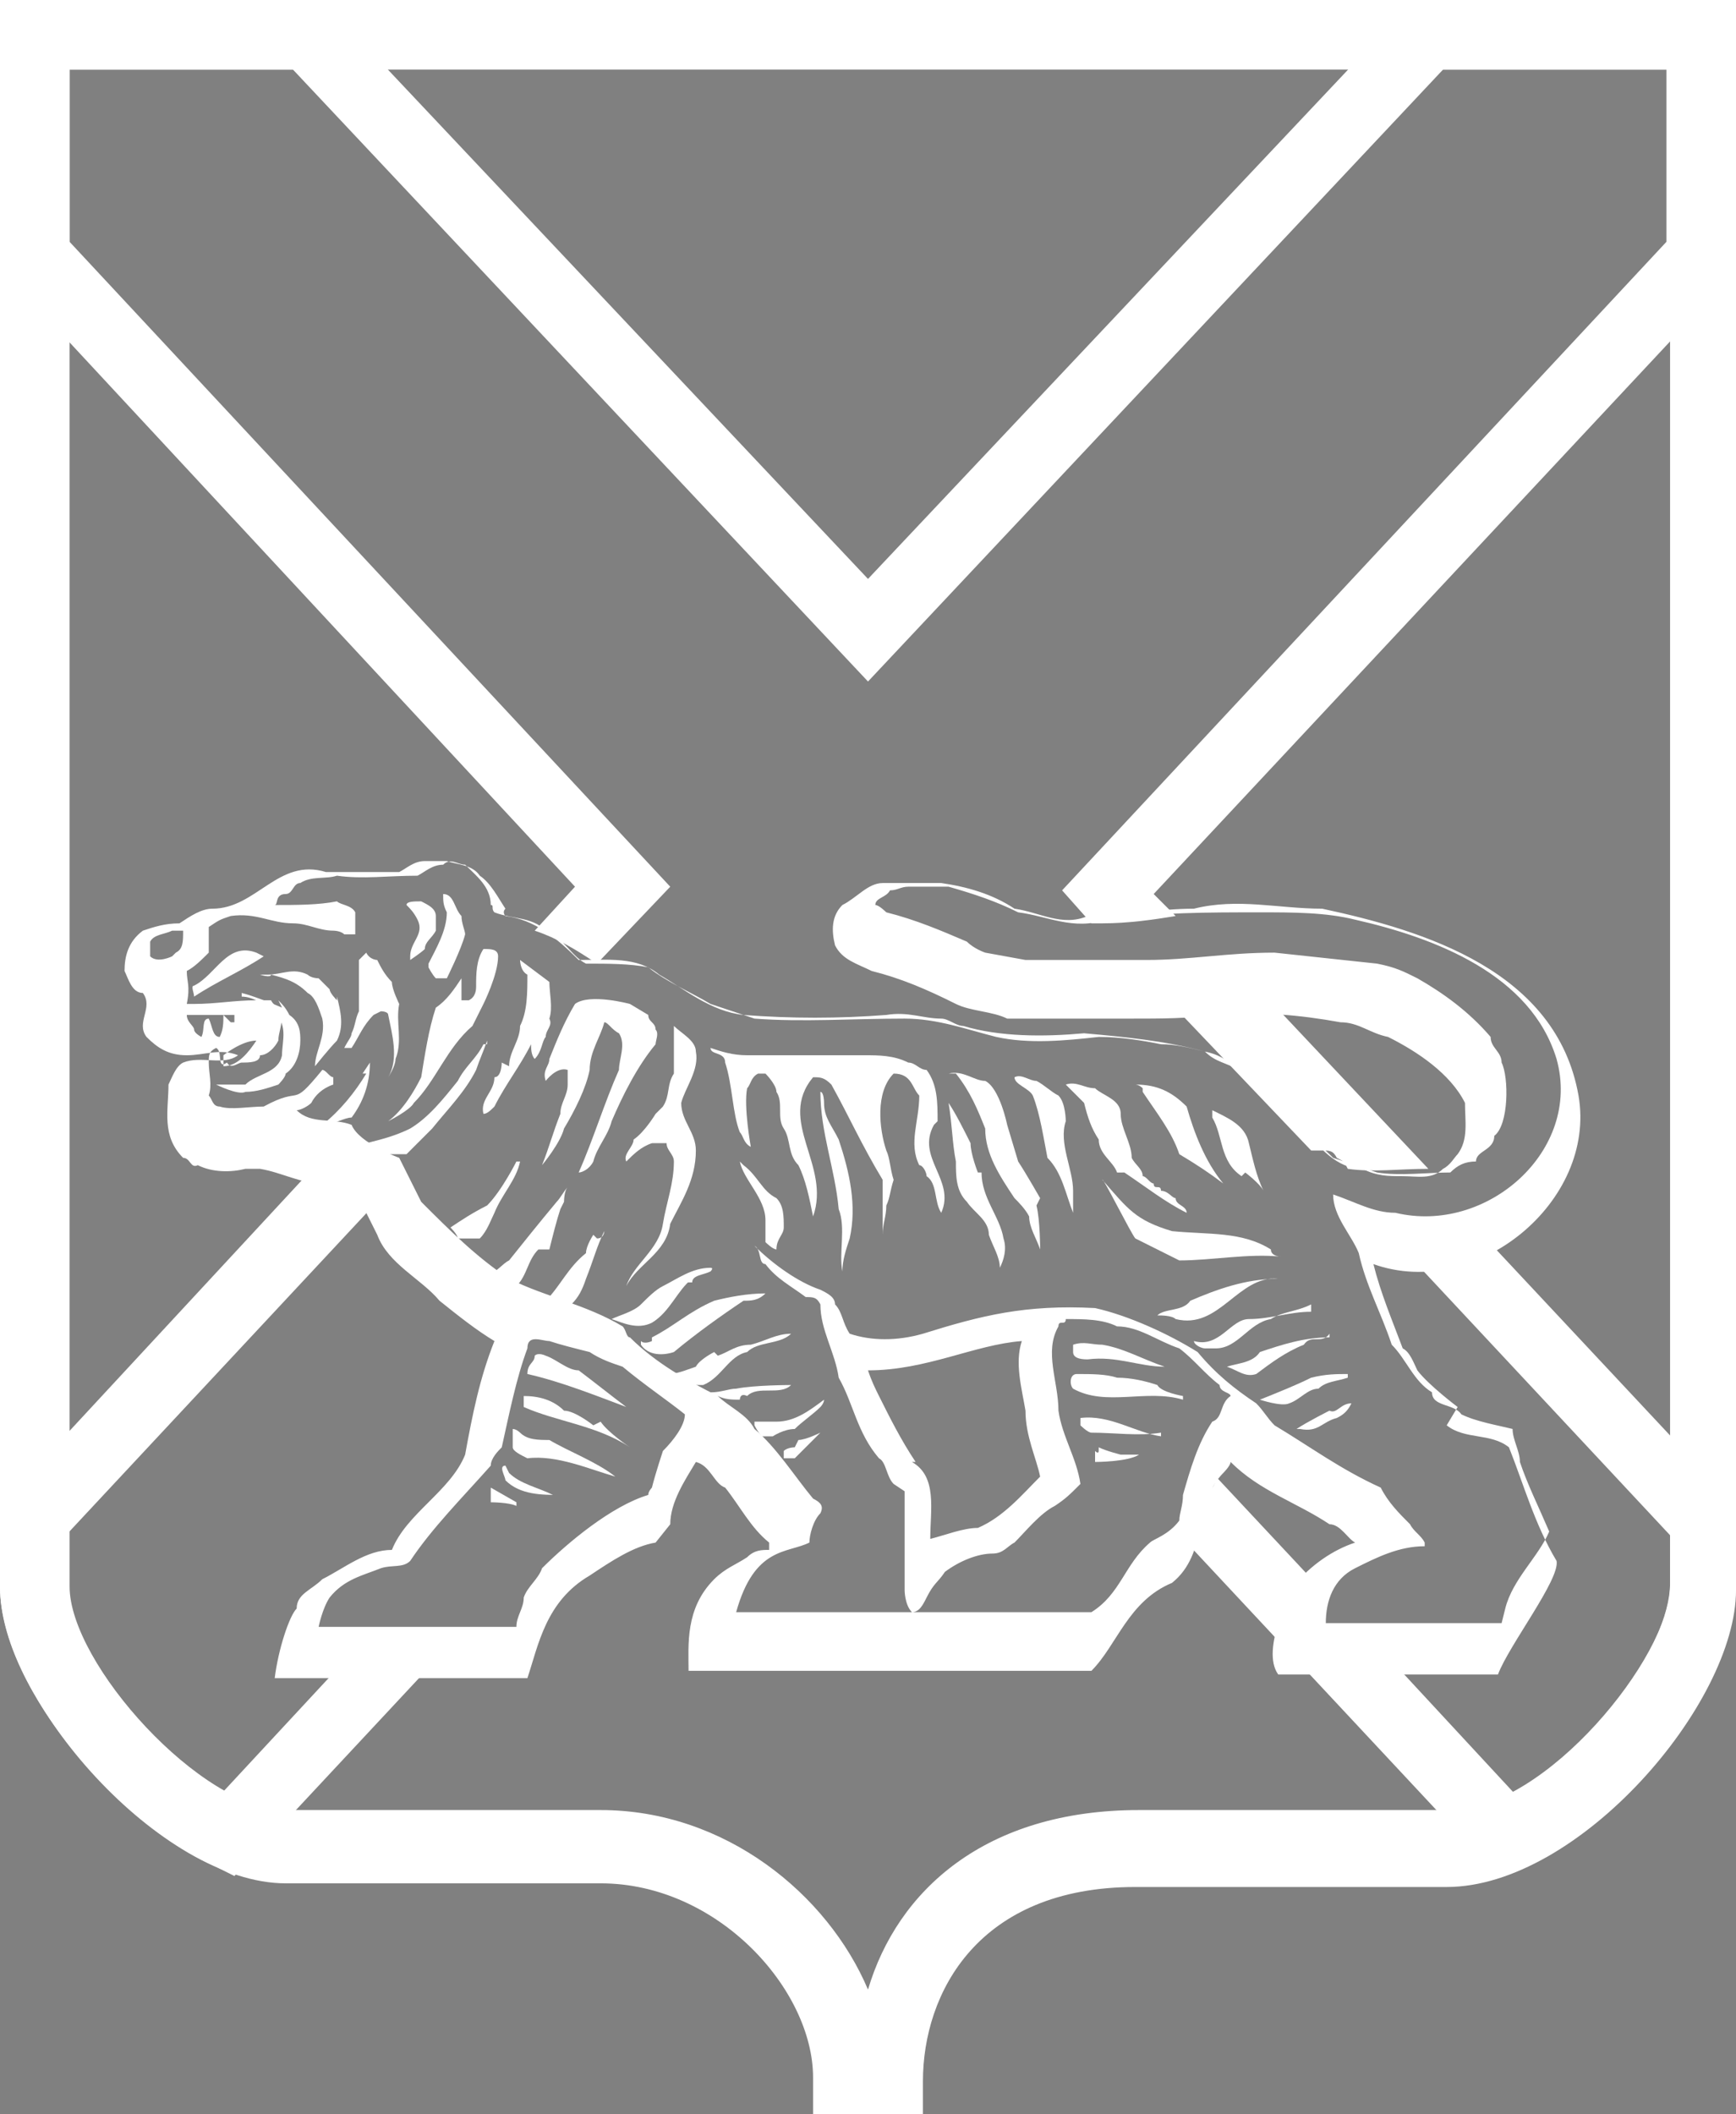 <?xml version="1.0" encoding="UTF-8"?> <svg xmlns="http://www.w3.org/2000/svg" xmlns:xlink="http://www.w3.org/1999/xlink" id="_Слой_1" data-name="Слой 1" viewBox="0 0 4.74 5.77"><rect x="0" y="0" width="4.74" height="5.77" fill="#808080" stroke="none"/><defs><style> .cls-1, .cls-2 { fill: none; } .cls-2 { stroke: #0a549b; stroke-miterlimit: 10; stroke-width: .34px; } .cls-3 { clip-path: url(#clippath-1); } .cls-4 { fill: #fff; } </style><clipPath id="clippath-1"><rect class="cls-1" x="-264.99" y="-28.52" width="255.12" height="8.5"></rect></clipPath></defs><g class="cls-3"><g><path class="cls-2" d="M-49.17,66.42s-2.22-4.32,3.77-7.96c5.99-3.65,5.3-5.46,6.7-9.26,1.47-3.96,3.57-3.41,5.63-5.75,2.06-2.33-.96-8.08,5.12-12.48,5.66-4.1,10.08-3.56,10.88-12.64C-16.28,9.25-10.76,4.42-6.33.56-1.83-3.38,2.1-10.51-.16-16.7"></path><path class="cls-2" d="M-48.42,67.36s-2.34-4.31,3.65-7.96c5.99-3.65,5.59-5.52,7-9.31,1.47-3.96,3.39-3.37,5.45-5.7,2.06-2.33-.58-8.19,5.5-12.6,5.66-4.1,9.97-3.63,10.76-12.71C-15.26,10-9.22,4.9-5.29,1.21-1.28-2.57,2.82-9.96.59-15.76"></path></g></g><g><path class="cls-4" d="M2.52,5.77h-.3v-.1c0-.24-.26-.53-.58-.53h-.86c-.34,0-.78-.5-.78-.81V0h4.74v4.34c0,.31-.43.81-.79.81h-.85c-.43,0-.58.29-.58.53v.1ZM.19.19v4.14c0,.21.36.61.59.61h.86c.34,0,.62.23.73.49.08-.27.32-.49.74-.49h.85c.26,0,.6-.42.6-.61V.19H.19Z"></path><g><path class="cls-4" d="M3.41,2.69s-.03.01-.06.01c-.02,0-.04,0-.05-.01-.01,0-.03,0-.04.01-.03,0-.06,0-.09.01l.41.43s.02,0,.03,0c.02,0,.03,0,.04.02.02.01.02.01.03.03,0,0,0,0,0,0,.07.01.14,0,.22,0l-.49-.52Z"></path><path class="cls-4" d="M1.07,4.52s-.06-.02-.08-.04l-.39.42c-.18-.11-.42-.38-.42-.56v-.15l.84-.9s0-.01-.01-.02c-.03-.04-.07-.07-.1-.1,0,0-.01-.01-.02-.02L0,4.11v.22c0,.29.35.66.58.76l.06.03.56-.6s-.09,0-.13,0Z"></path><path class="cls-4" d="M4.01,3.33c0,.05-.04.1-.1.1-.02,0-.04,0-.06,0l.71.76v.13c0,.18-.23.47-.42.58l-.38-.41s-.04.02-.06.02c-.1,0-.13-.11-.09-.17l-.29-.31s0,.02-.01.03c-.02.03-.03.07-.04.1,0,.02-.02.04-.03.05l.85.91.06-.02c.26-.1.59-.49.59-.78v-.21l-.73-.78Z"></path><path class="cls-4" d="M3.86,0l-1.49,1.58L.88,0H0v.73l1.57,1.69-.11.12s0,0,0,0c.06.02.11.05.17.09,0,0,0,0,0,0l.2-.21L.19.66V.19h.61l1.57,1.67L3.94.19h.61v.47l-1.65,1.77.08.09s.02,0,.03,0c.07,0,.14-.01.2-.02l-.06-.06,1.58-1.69V0h-.89Z"></path></g><g><path class="cls-4" d="M1.12,2.62s.03-.02.04-.03c0-.02.02-.03.03-.05,0-.02,0-.03,0-.04,0-.02-.02-.03-.04-.04-.02,0-.04,0-.04.01.01.01.02.02.03.04.02.04-.02.06-.02.1Z"></path><path class="cls-4" d="M1.37,2.9s0,.04-.02.04c0,.04-.04.06-.03.1.01,0,.02-.01.03-.02.03-.06.07-.11.1-.17,0,.01,0,.03.01.04.02-.02.02-.05.03-.06,0-.02.02-.03.01-.05.01-.03,0-.07,0-.1l-.08-.06h0s0,.03.02.04c0,.05,0,.1-.02.14,0,.04-.03.07-.03.11Z"></path><path class="cls-4" d="M1.17,2.64s.01.02.02.03h.03s.04-.08.05-.12c0-.01-.01-.03-.01-.05-.02-.02-.02-.06-.05-.06,0,.02,0,.03.01.05,0,.05-.03.1-.05.14Z"></path><path class="cls-4" d="M1.49,2.95s.03-.04.06-.03c0,.01,0,.02,0,.04,0,.03-.02.05-.02.08-.02.05-.03.09-.05.14h0s.05-.06.06-.1c.03-.05.06-.11.07-.16,0-.05.03-.09.04-.13.01,0,.02.02.04.03.02.03,0,.07,0,.1-.04.09-.07.19-.11.28.01,0,.03-.01.04-.03.01-.04.04-.07.05-.11.03-.07.07-.15.12-.21,0-.01.01-.03,0-.04,0-.02-.02-.02-.02-.04l-.05-.03s-.11-.03-.15,0c-.03.05-.05.1-.07.15,0,.02-.02.03-.01.06Z"></path><path class="cls-4" d="M1.79,3.04s-.03.05-.06.07c0,.02-.03.04-.02.06.02-.02.04-.04.07-.05.01,0,.03,0,.04,0,0,.02.02.03.02.05,0,.06-.02.11-.03.17-.01.07-.08.11-.1.17h0c.03-.06.11-.09.12-.17.03-.06.07-.12.07-.2,0-.05-.04-.08-.04-.13.01-.04.05-.09.04-.14,0-.03-.04-.05-.06-.07h0s0,.09,0,.13c-.02.03-.01.06-.03.09Z"></path><path class="cls-4" d="M1.06,3.06s.06-.03.07-.05c.06-.06.09-.15.16-.21l.03-.06s.04-.08.04-.13c0-.02-.02-.02-.04-.02-.02.03-.02.07-.02.1,0,.01,0,.03-.02.04,0,0-.01,0-.02,0v-.06s0,0,0,0c-.02.03-.04.06-.07.08-.02.06-.03.13-.04.19-.02.04-.05.09-.09.12Z"></path><path class="cls-4" d="M.92,2.73s-.02-.02-.02-.03l-.03-.03s-.02,0-.03-.01c-.04-.02-.07,0-.11,0,0,0-.02,0-.02,0h0s.03.01.03,0c.04.01.07.02.1.05.02.01.03.04.04.07.01.05-.02.09-.02.13h0s.04-.05.06-.07c.02-.04.01-.08,0-.12Z"></path><path class="cls-4" d="M.77,2.75s-.07-.03-.11-.04c0,0,0,0,0,.01.03,0,.06.02.08.04.05.03.03.08.03.12-.01.05-.07.05-.1.08h-.08s.06.03.08.02c.03,0,.06-.01.09-.02,0,0,.02-.02.02-.03.03-.02.04-.06.04-.09,0-.02,0-.05-.03-.07-.01-.02-.02-.03-.03-.04Z"></path><path class="cls-4" d="M1,2.93c-.03.05-.07.1-.12.14.03,0,.06-.02.08-.02.03-.04.05-.09.05-.15l-.02.03Z"></path><path class="cls-4" d="M1.04,2.76s.02,0,.02.01c.01.05.03.12,0,.17h0s.02-.03.02-.05c.02-.05,0-.1.01-.15h0s-.02-.04-.02-.06c-.02-.02-.03-.04-.04-.06,0,0-.02,0-.03-.02l-.02.02s0,.1,0,.14c-.01.02-.01.04-.02.06,0,.01-.01.02-.02.04,0,0,.02,0,.02,0,.02-.03.03-.06.06-.09Z"></path><path class="cls-4" d="M3.12,2.98c.04.06.08.11.1.17.05.03.08.05.12.08-.05-.06-.08-.14-.1-.21-.04-.04-.08-.06-.14-.06,0,0,.01,0,.02.01Z"></path><path class="cls-4" d="M.7,2.6h0c-.08-.03-.11.06-.17.09-.01,0,0,.02,0,.03.06-.04.13-.07.19-.11h0Z"></path><path class="cls-4" d="M1.33,2.85s0,0-.01,0c-.02.04-.05.06-.07.1-.04.05-.08.1-.13.13-.04.02-.08.03-.12.04,0,.01.03.02.04.03.02,0,.05,0,.07,0l.07-.07c.04-.05.09-.1.12-.16.01-.03.02-.05.03-.08Z"></path><path class="cls-4" d="M1.42,3.91s-.01-.01-.02-.01c0,.02,0,.04,0,.05,0,.01.02.02.04.03.08-.01.17.03.24.05-.05-.04-.13-.07-.18-.1-.03,0-.06,0-.08-.02Z"></path><path class="cls-4" d="M1.62,3.89s-.05-.04-.08-.04c-.03-.03-.07-.04-.11-.04,0,0,0,.02,0,.03.09.04.2.05.29.11h0s-.06-.04-.08-.07Z"></path><path class="cls-4" d="M1.38,4s0,0,0,0c-.02,0,0,.03,0,.04.04.04.1.04.15.04,0,0,.01,0,.01,0-.01,0-.02,0-.03,0-.04-.02-.09-.03-.12-.06Z"></path><path class="cls-4" d="M3.56,4.29s0,0,0,0c0,0,0,0,0,0Z"></path><path class="cls-4" d="M1.34,4.07v.03s.05,0,.07.01c0,0,0,0,0-.01l-.07-.04s0,.01,0,0Z"></path><path class="cls-4" d="M3.17,3.92c-.07-.01-.14-.06-.22-.05v.02s.02.02.03.02c.06,0,.13.01.19,0Z"></path><path class="cls-4" d="M3.4,3.2s.04.03.05.05c-.02-.04-.03-.09-.04-.13-.01-.05-.06-.07-.1-.09v.02c.03.05.02.12.08.16Z"></path><path class="cls-4" d="M1.49,3.7s-.02-.01-.03,0c0,.02-.02.02-.02.05.09.02.19.06.27.09-.04-.03-.09-.07-.13-.1-.03,0-.06-.03-.09-.04Z"></path><path class="cls-4" d="M3.23,3.81s-.06-.01-.07-.03c-.03-.01-.07-.02-.11-.02-.03-.01-.07-.01-.11-.01-.02,0-.02.03-.01.04.09.05.2,0,.3.03Z"></path><path class="cls-4" d="M2.97,3.71c.08-.01.14.02.21.02-.06-.02-.11-.05-.17-.06-.03,0-.05-.01-.08,0,0,0,0,.01,0,.02,0,.02.03.02.04.02Z"></path><path class="cls-4" d="M3,3.96s0,.01-.01,0v.03s.09,0,.12-.02h-.05s-.04-.01-.06-.02Z"></path><path class="cls-4" d="M3.5,3.43s-.03,0-.03-.02c-.08-.05-.17-.04-.27-.05-.1-.03-.12-.06-.19-.14,0-.01.08.15.09.16.04.02.08.04.12.06.09,0,.19-.02.28-.01Z"></path><path class="cls-4" d="M2.91,3.06s0-.05-.02-.07c-.02-.01-.04-.03-.06-.04-.02,0-.04-.02-.06-.01,0,.02.04.03.05.05.02.05.03.12.04.17.04.04.05.1.07.15,0-.02,0-.05,0-.06,0-.06-.04-.13-.02-.19Z"></path><path class="cls-4" d="M3.07,3.2c.06.04.11.08.17.11,0-.02-.03-.02-.03-.04-.01,0-.02-.02-.04-.02,0-.02-.02,0-.02-.02-.01,0-.02-.02-.03-.02,0-.02-.02-.03-.03-.05,0-.04-.03-.08-.03-.12,0-.04-.05-.05-.07-.07-.03,0-.05-.02-.08-.01,0,0,.05.05.05.05.01.04.02.07.04.1,0,.04.04.06.05.09Z"></path><path class="cls-4" d="M2.56,3.06c0-.05,0-.1-.03-.14-.02,0-.03-.02-.05-.02-.04-.02-.08-.02-.12-.02-.04,0-.09,0-.13,0-.06,0-.13,0-.19,0-.04,0-.07-.01-.1-.02,0,.02.04.01.04.04.02.06.02.14.04.19.01.01.01.03.03.04h0s-.02-.11-.01-.16c.01-.01.01-.03.03-.04h.02s.03.03.03.05c.02.03,0,.07.02.1.02.03.01.07.04.1.02.04.03.09.04.14.05-.14-.1-.26,0-.38.02,0,.03,0,.05.02.05.09.08.16.14.26,0,.05,0,.11,0,.15,0-.03.01-.05.01-.08.01-.02.01-.04.02-.07-.01-.03-.01-.06-.02-.08-.02-.06-.03-.16.02-.21.05,0,.05.04.07.06,0,.07-.03.13,0,.19.01,0,.02.02.02.03.03.02.02.07.04.1.04-.09-.07-.15-.02-.24Z"></path><path class="cls-4" d="M2.67,3.2s-.02-.05-.02-.08c-.02-.04-.04-.08-.06-.11h0c.01.06.01.11.02.16,0,.04,0,.08.03.11.02.03.06.05.06.09.01.03.03.06.03.09.01-.02.02-.05.01-.08-.01-.06-.06-.11-.06-.18Z"></path><path class="cls-4" d="M2.84,3.27s-.04-.07-.06-.1l-.03-.1s-.02-.1-.06-.12c-.03,0-.06-.03-.1-.02h.02c.04.05.06.1.08.15,0,.07.04.13.08.19.01.01.03.03.04.05,0,.03.02.06.03.09h0s0-.08-.01-.12Z"></path><path class="cls-4" d="M3.49,3.49c-.09,0-.17.03-.24.06-.02.03-.07.02-.09.04.01,0,.04,0,.05.01.12.03.17-.12.28-.11h0Z"></path><path class="cls-4" d="M3.98,3.84s-.08-.06-.11-.1c-.01-.02-.02-.05-.04-.06-.03-.08-.06-.15-.08-.23.28.1.61-.17.56-.46-.06-.34-.42-.45-.7-.51-.12,0-.23-.03-.35,0-.1,0-.19.02-.29.02-.07.03-.13-.01-.2-.02-.06-.04-.13-.06-.2-.07-.05,0-.12,0-.16,0-.04,0-.07.04-.11.06-.03.03-.03.07-.02.11.02.04.06.05.1.07.08.02.15.05.23.09.04.02.1.02.14.04h.34c.08,0,.15,0,.23-.01.12-.01.23,0,.34.02.05,0,.08.03.13.04.08.04.17.1.21.18,0,.05.01.1-.02.14-.01.01-.02.03-.04.04-.03.03-.07.02-.11.02-.04,0-.07,0-.11-.02-.07,0-.12-.06-.16-.11-.03,0-.02-.04-.05-.05-.03-.01-.05-.04-.08-.06,0-.02-.03-.04-.05-.05-.03-.02-.06-.02-.09-.05-.11-.03-.22-.04-.33-.05-.11.01-.23.01-.33-.02-.02,0-.04-.02-.06-.02-.05,0-.09-.02-.15-.01-.13.01-.26.01-.39,0-.09-.01-.16-.07-.23-.11-.06-.05-.14-.04-.22-.04-.06-.06-.12-.11-.2-.12,0,0-.01-.01,0-.02-.02-.03-.04-.07-.07-.09-.02-.03-.06-.03-.09-.04-.02,0-.04,0-.06,0-.03,0-.05.02-.07.03-.06,0-.13,0-.2,0-.13-.04-.19.1-.31.1-.03,0-.06.02-.09.04-.04,0-.07.01-.1.02-.04.03-.05.07-.05.11.01.02.02.06.05.06.03.04-.02.08.01.12.03.03.06.05.11.05.05,0,.09-.02.14,0-.04.03-.1,0-.15.02-.02.01-.03.04-.04.06,0,.07-.02.14.04.2.02,0,.02.03.04.02.04.02.09.02.13.01.01,0,.03,0,.04,0,.06.01.11.04.17.04.03.04.08.05.12.08l.03.06c.03.08.12.12.17.18.05.04.1.08.15.11-.04.1-.06.2-.08.31-.04.1-.16.16-.2.26-.07,0-.13.05-.19.08-.03.03-.07.04-.07.08-.02.02-.05.11-.06.19h.64s.04,0,.05,0c.03-.09.05-.21.17-.28.06-.04.12-.08.18-.09l.04-.05c0-.06.04-.12.07-.17.04.01.05.06.08.07.04.05.07.11.12.15,0,0,0,.02,0,.02-.02,0-.04,0-.06.02-.03.02-.06.03-.09.06-.08.08-.07.18-.07.25h1.1c.07-.07.1-.19.22-.24.1-.08.06-.22.14-.3,0,0,.02-.02.02-.03.08.08.18.11.27.17.03,0,.05.04.07.05-.06.02-.12.06-.17.12,0,.01-.09.17-.04.24h.6c.03-.08.17-.26.16-.31-.06-.1-.09-.21-.13-.31-.05-.04-.12-.02-.17-.06ZM.47,2.61s-.04.02-.06,0h0s0-.03,0-.04c.01-.02.04-.02.06-.03.01,0,.02,0,.03,0,0,.03,0,.05-.02.06ZM.63,2.79s-.01-.01-.02-.02c0,.02,0,.04-.01.06-.02,0-.02-.03-.03-.05-.02,0-.01.03-.02.05,0,0-.02-.01-.02-.02,0-.01-.02-.02-.02-.04h.13s0,.02,0,.02ZM.61,2.88s.05-.04.09-.04c-.02.03-.05.07-.09.07v-.03ZM1.81,3.96s-.02.06-.03.1c0,0-.01.01-.01.02-.1.03-.22.13-.29.2-.01.03-.04.05-.05.08,0,.03-.02.05-.02.08h-.54s.01-.05.03-.08c.04-.05.09-.06.14-.08.03-.01.06,0,.08-.02.06-.09.14-.17.22-.26,0-.02.02-.04.03-.05.02-.09.04-.19.07-.27,0-.04.04-.02.06-.02.03.01.07.02.11.03.03.02.06.03.09.04h0c.06.05.12.09.17.13,0,.03-.03.07-.06.1ZM4.1,4.43h-.48c0-.06.02-.12.08-.15.06-.03.12-.06.19-.06,0,0,0,0,0-.01-.01-.02-.03-.03-.04-.05-.03-.03-.06-.06-.08-.1-.11-.05-.19-.11-.29-.17-.02-.02-.03-.04-.05-.06-.06-.04-.11-.08-.16-.14-.08-.05-.19-.1-.28-.12-.19-.01-.31.02-.47.07-.07.02-.14.02-.2,0-.02-.03-.02-.06-.04-.08,0-.02-.02-.03-.04-.04-.06-.02-.13-.07-.18-.12.02.01.01.05.03.05.03.04.07.06.11.09.02,0,.03,0,.04.02,0,.07.04.13.05.2.04.07.05.15.11.22.02.01.02.05.04.07l.03.02v.27s0,.04.02.06c.02,0,.03-.02.04-.04.02-.04.03-.04.05-.07.04-.03.09-.05.13-.05.03,0,.04-.02.06-.03.03-.03.07-.08.11-.1.03-.02.04-.03.07-.06-.01-.07-.05-.13-.06-.2,0-.08-.04-.16,0-.23,0-.02.02,0,.02-.02.05,0,.1,0,.14.02.06,0,.11.04.17.06.04.03.07.07.11.1,0,.02.03.02.03.03-.03.02-.02.06-.05.07-.04.06-.06.13-.08.2,0,.03-.01.05-.01.07-.03.04-.07.05-.08.06-.07.06-.08.14-.16.19h-.97c.05-.18.14-.16.2-.19,0-.02.01-.06.03-.08.01-.02,0-.03-.02-.04-.05-.06-.1-.14-.16-.19-.02-.04-.07-.06-.1-.09-.08-.04-.17-.09-.24-.16-.01,0-.01-.02-.02-.03-.1-.06-.21-.08-.31-.13-.09-.06-.16-.13-.24-.21l-.06-.12s-.11-.04-.13-.09c-.05-.02-.11,0-.15-.04,0,0,0,0,0,0,.01,0,.03-.01.04-.02.01-.02.03-.04.06-.05,0,0,0-.01,0-.02-.01,0-.02-.02-.03-.02-.09.11-.05.04-.16.1-.04,0-.09.01-.12,0-.02,0-.02-.02-.03-.03.01-.03,0-.06,0-.09,0,0,.01,0,.02,0,0,0-.01,0-.02,0,0-.02,0-.03.02-.04.02.01,0,.06.03.04.01.02.03,0,.04,0,.02,0,.05,0,.05-.02.02,0,.04-.02.05-.04,0-.02.01-.04.01-.07,0-.02-.02-.02-.03-.04-.01,0-.03,0-.04,0-.06,0-.11.01-.17.01h-.02c.01-.05,0-.06,0-.09.02-.01.04-.03.06-.05,0,0,0-.06,0-.07.03-.02.03-.02.06-.03.07-.01.11.02.17.02.04,0,.07.02.11.02,0,0,.02,0,.03.01h.03s0-.04,0-.06c-.01-.02-.04-.02-.05-.03-.05.01-.11.01-.17.01.01,0,0-.03.03-.03.02,0,.02-.03.04-.03.03-.02.07-.01.1-.02.07.01.14,0,.22,0,.02-.01.04-.03.07-.03.02-.02.04,0,.06,0,.03.03.07.06.07.11,0,0,0,0,0,0,.01,0,0,.01.01.02.05.02.11.01.15.06.04.01.06.06.1.08.06,0,.12,0,.17.01.05.04.12.07.17.1l.12.04c.13.01.27,0,.41,0,.09,0,.17.03.25.05.09.02.19.01.28,0,.06,0,.12.01.17.02.04,0,.08.01.12.02h0c.1.02.12.11.21.15,0,0,0,.03.02.03.04.04.08.07.12.11l.12.04c.06.01.14,0,.2,0,.02-.02.04-.03.07-.03,0-.03.05-.03.05-.07.04-.03.04-.16.02-.2,0-.03-.03-.04-.03-.07-.06-.07-.13-.12-.2-.16-.04-.02-.06-.03-.11-.04-.09-.01-.19-.02-.28-.03-.13,0-.23.02-.35.02h-.33l-.11-.02s-.03-.01-.05-.03c-.07-.03-.14-.06-.22-.08,0,0-.02-.02-.03-.02,0-.02.03-.02.04-.04.02,0,.03-.01.05-.01h.11c.07.02.13.04.19.07.08.01.15.05.24.02.14-.02.28-.02.42-.02.09,0,.18,0,.26.02.22.05.48.15.55.38.07.25-.19.48-.44.42-.06,0-.11-.03-.17-.05,0,.06.05.11.07.16.02.09.06.16.09.25.04.04.06.1.11.13,0,.04.06.03.08.06.04.02.1.03.14.04,0,.03.02.06.02.09.02.06.05.12.08.19-.03.07-.1.13-.12.21ZM2.5,3.99c-.04-.06-.07-.12-.1-.18-.01-.02-.02-.04-.03-.07.16,0,.29-.07.42-.08-.02.06,0,.13.01.19,0,.07.03.13.04.18-.05.05-.1.11-.17.14-.04,0-.09.02-.13.03,0-.08.02-.17-.05-.21Z"></path><path class="cls-4" d="M3.63,3.85s-.06.03-.09.05c0,0,0,0,.01,0,.05.01.06-.02.1-.03.02-.01.03-.02.04-.04-.03,0-.04.03-.06.02Z"></path><path class="cls-4" d="M3.68,3.75s0,0,0,0c-.03,0-.06,0-.1.01-.04.02-.09.04-.14.06h0s.06.02.08.01c.03-.01.05-.04.08-.04.02-.02.05-.02.08-.03Z"></path><path class="cls-4" d="M3.63,3.65h0c-.07,0-.13.02-.19.04-.02.03-.06.03-.09.04.03.01.05.03.08.02.04-.03.08-.06.13-.08.02-.03.05,0,.07-.03Z"></path><path class="cls-4" d="M3.58,3.58h0c-.06,0-.11.02-.17.02-.05,0-.08.08-.15.06,0,.01.02.02.03.02,0,0,.03,0,.03,0,.06,0,.09-.07.15-.08.03-.02.07-.02.11-.04Z"></path><path class="cls-4" d="M2.17,3.95s-.02,0-.03.01v.02s.02,0,.03,0l.07-.07h0s-.04.02-.06.02h0Z"></path><path class="cls-4" d="M2.16,3.78s-.1,0-.15.01c-.02,0-.04.01-.07.01,0,0,.01.02.02.01.02.01.04.01.06.01,0,0,0-.02.02-.01.03-.03.09,0,.12-.03h0Z"></path><path class="cls-4" d="M1.41,3.17h0s-.04.08-.08.12c-.04.02-.07.04-.1.06,0,0,.02.02.02.03,0,0,.02,0,.03,0,.01,0,.02,0,.03,0,.02-.02.03-.05.04-.07.02-.05.06-.09.07-.14Z"></path><path class="cls-4" d="M2.4,3.36s0,.02,0,.02c0,0,0-.02,0-.02Z"></path><path class="cls-4" d="M1.87,3.5s.01,0,.02,0c0-.02.03-.02.05-.03,0,0,.01-.01,0-.01-.05,0-.09.03-.13.05-.02.01-.04.03-.06.05-.02.02-.06.03-.08.04,0,0,0,0,0,0,.03.01.07.03.11.01.05-.03.07-.09.11-.12Z"></path><path class="cls-4" d="M1.54,3.28s0-.03.01-.04c-.01.01-.02.03-.03.04-.05.06-.09.11-.13.16-.02.01-.03.03-.06.04.01.03.04.03.07.03,0,0,0,0,.01,0,.03-.03.03-.07.06-.1.01,0,.02,0,.03,0,.01-.04.02-.08.03-.11Z"></path><path class="cls-4" d="M1.62,3.37s-.02.03-.02.05c-.05.04-.07.09-.11.13.02,0,.03.02.05.01,0,0,.01,0,.02,0,.02-.02.03-.04.04-.07.02-.05.03-.09.05-.13h0s0,.02-.02.02Z"></path><path class="cls-4" d="M2.06,3.89s.01.02.02.03h.03s.03-.02.06-.02c.02-.02.05-.04.07-.06,0,0,.01-.01.01-.02-.04.03-.08.06-.13.06-.02,0-.04,0-.06,0Z"></path><path class="cls-4" d="M2.25,3.01s0-.03-.01-.03c0,.11.04.21.05.32.02.05,0,.12.01.17,0-.03.01-.06.02-.09.02-.09,0-.18-.03-.27-.02-.04-.04-.06-.04-.1Z"></path><path class="cls-4" d="M2.02,3.17h0c.01.05.07.1.07.16h0v.06s.02.02.03.02c0-.03.02-.04.02-.06,0-.03,0-.06-.02-.08-.04-.02-.05-.06-.09-.09Z"></path><path class="cls-4" d="M1.78,3.66s-.02.01-.03,0c0,0,0,0,0,.01.02.03.06.03.09.02.06-.05.13-.1.19-.14.02,0,.04,0,.06-.02-.05,0-.1.01-.14.02-.07.03-.11.07-.17.1Z"></path><path class="cls-4" d="M1.95,3.69h0s-.04.02-.05.04c-.03.01-.05.02-.08.02,0,0,.02.01.02.01.02.02.05.02.08.02.05-.02.07-.08.12-.09.03-.03.09-.02.12-.05-.04,0-.07.02-.11.03-.04,0-.06.02-.09.03Z"></path></g></g></svg> 